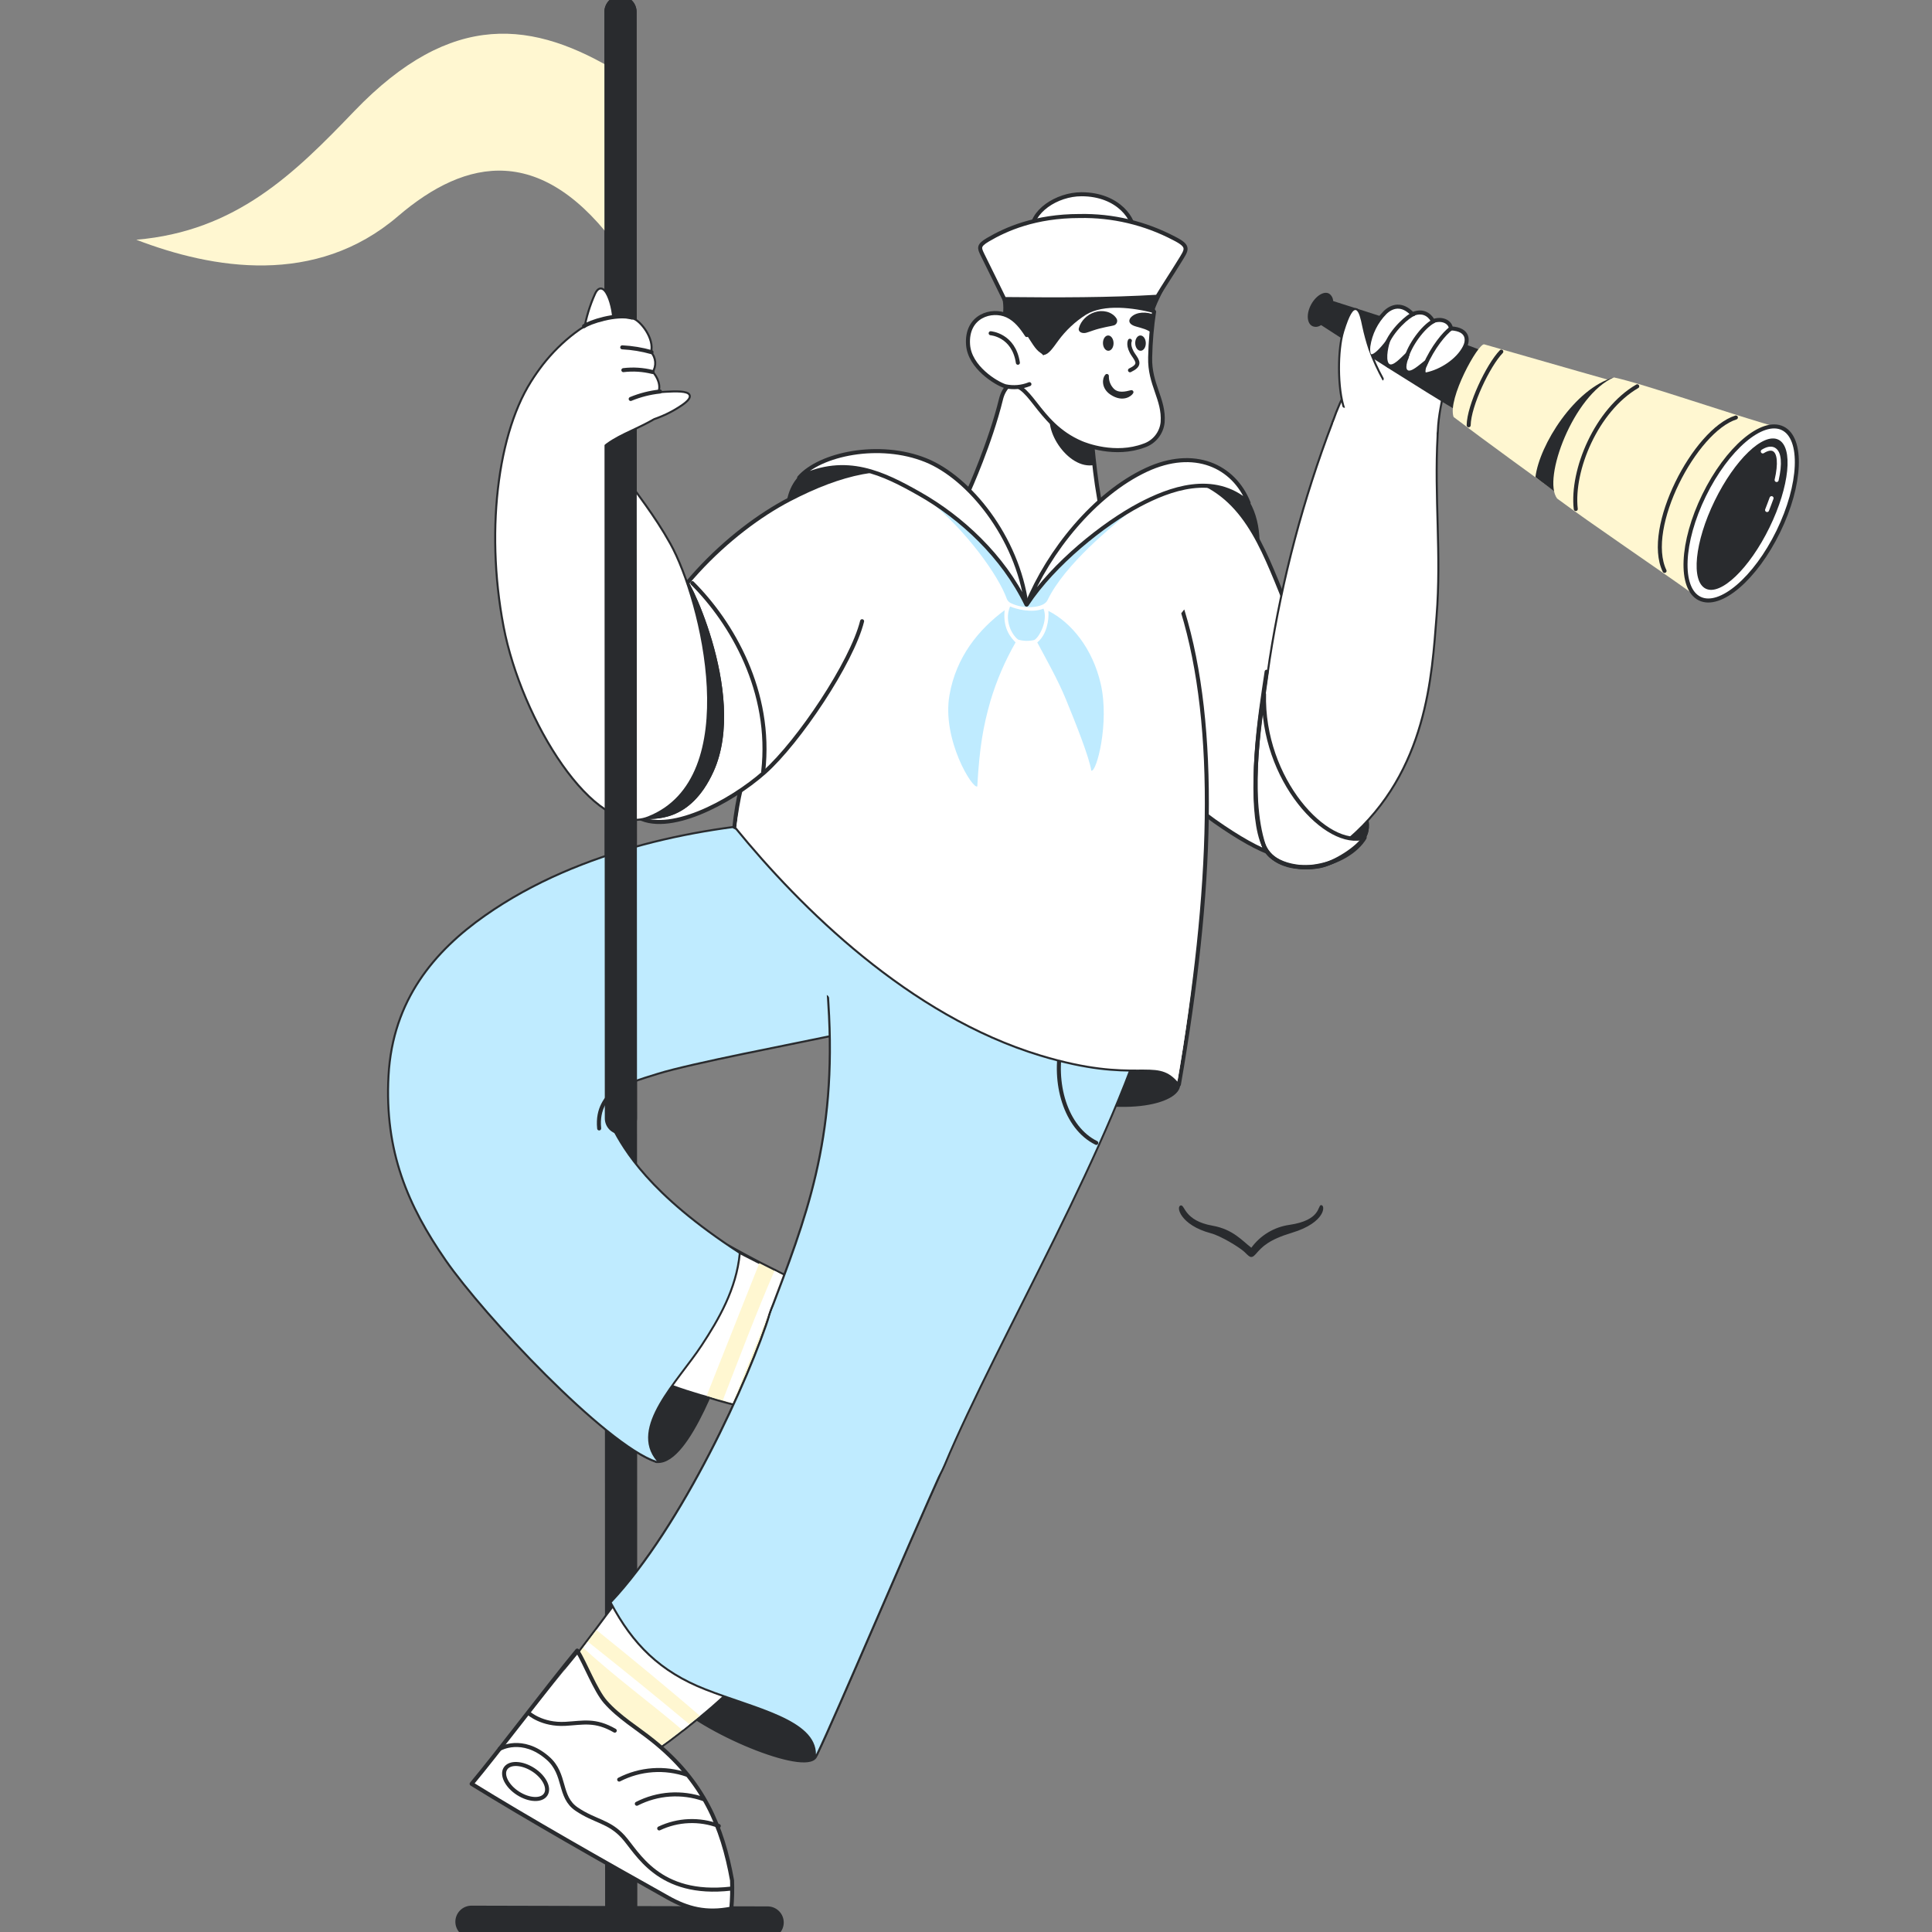 <svg width="240" height="240" viewBox="0 0 240 240" fill="none" xmlns="http://www.w3.org/2000/svg">
<rect x="0" y="0" width="240" height="240" fill="#808080" stroke="none"/>
<g clip-path="url(#clip0_8_1128)">
<path d="M164.09 149.705C163.67 149.761 164.09 151.584 160.185 152.155C159.245 152.288 158.342 152.607 157.528 153.095C156.714 153.583 156.006 154.229 155.447 154.996C154.312 154.134 153.17 152.708 150.617 152.258C147.117 151.64 147.209 149.68 146.694 149.742C146.019 149.82 146.601 152.185 150.411 153.198C151.619 153.518 153.833 154.856 154.53 155.467C155.141 156.005 155.362 156.517 156.003 155.777C156.799 154.852 157.621 154.001 160.505 153.132C164.709 151.864 164.69 149.632 164.09 149.705Z" fill="#292B2E"/>
<path d="M58.566 238.728L95.359 238.82" stroke="#292B2E" stroke-width="4" stroke-linecap="round" stroke-linejoin="round"/>
<path d="M77.079 1.472C77.101 60.691 77.149 179.222 77.171 238.451" stroke="#292B2E" stroke-width="4" stroke-linecap="round" stroke-linejoin="round"/>
<path d="M179.357 43.383C178.251 40.678 172.147 39.853 170.692 42.38C168.286 46.555 166.698 49.443 165.685 52.405C164.318 56.391 178.362 57.412 178.491 53.543C178.623 49.598 180.388 45.954 179.357 43.383Z" stroke="#292B2E" stroke-width="0.5" stroke-miterlimit="1"/>
<path d="M91.314 102.601C91.277 105.121 95.422 109.681 97.909 112.548C100.395 115.414 114.027 129.863 129.754 135.64C138.902 139.003 146.653 137.264 146.609 134.708C146.491 128.231 136.131 128.341 122.868 123.287C109.606 118.232 91.347 100.066 91.314 102.601Z" fill="#292B2E"/>
<path d="M91.771 155.744C88.315 158.3 83.813 163.58 83.15 166.354C82.487 169.128 77.293 178.6 81.658 181.488C85.541 181.691 89.69 169.43 90.979 165.831C92.268 162.231 92.092 158.367 91.771 155.744ZM81.868 149.02C76.541 144.551 66.793 159.472 70.356 163.712C76.158 170.616 86.798 173.475 95.639 175.269C100.429 176.238 107.193 163.871 102.96 161.454C96.833 157.954 88.455 154.546 81.868 149.02ZM87.394 153.095C86.451 159.133 79.135 164.107 79.713 170.491C80.082 170.915 85.714 173.07 86.193 172.919C89.457 167.993 91.561 161.432 91.955 155.652C91.056 155.239 88.706 153.88 87.394 153.095ZM94.324 156.919C92.828 160.695 89.236 169.743 87.785 173.379C91.031 174.533 95.407 175.269 97.802 175.546C101.515 175.973 106.091 163.709 103.144 161.568C101.545 160.408 97.386 158.507 94.324 156.919ZM96.214 157.851C94.004 162.906 91.745 168.903 89.8 173.91C90.199 174.063 90.606 174.194 91.019 174.3C92.99 169.283 95.072 164.147 97.411 158.485C97.113 158.323 96.49 158.024 96.214 157.862V157.851ZM99.091 102.14C87.719 102.693 72.245 105.456 60.316 113.837C54.09 118.21 48.896 124.259 48.387 133.639C47.879 143.019 50.789 149.724 55.461 156.481C60.132 163.237 75.189 179.322 81.588 181.496C78.04 177.296 84.13 171.526 87.063 167.054C89.181 163.827 91.355 160.087 91.771 155.711C80.487 148.39 77.425 142.838 76.003 140.182C73.55 135.592 77.322 134.63 81.691 133.267C85.851 131.97 99.007 129.465 102.322 128.75C111.411 126.805 129.216 127.693 128.181 118.457C126.976 107.412 110.173 101.602 99.091 102.14Z" stroke="#292B2E" stroke-width="0.5" stroke-linecap="round" stroke-linejoin="round"/>
<path d="M91.771 155.744C88.315 158.3 83.813 163.58 83.15 166.354C82.487 169.128 77.293 178.6 81.658 181.488C85.541 181.691 89.689 169.43 90.979 165.831C92.268 162.231 92.092 158.367 91.771 155.744Z" fill="#292B2E"/>
<path d="M81.868 149.02C76.541 144.551 66.793 159.472 70.356 163.712C76.158 170.616 86.798 173.475 95.639 175.269C100.429 176.238 107.193 163.871 102.96 161.454C96.833 157.954 88.456 154.546 81.868 149.02Z" fill="#292B2E"/>
<path d="M87.394 153.095C86.451 159.133 79.135 164.107 79.713 170.491C80.082 170.915 85.714 173.07 86.193 172.919C89.457 167.993 91.561 161.432 91.955 155.652C91.056 155.239 88.706 153.879 87.394 153.095Z" fill="#292B2E"/>
<path d="M94.324 156.919C92.828 160.695 89.236 169.743 87.785 173.379C91.031 174.533 95.407 175.269 97.802 175.546C101.516 175.973 106.091 163.709 103.144 161.568C101.545 160.408 97.386 158.507 94.324 156.919Z" fill="#292B2E"/>
<path d="M96.214 157.862C94.004 162.917 91.745 168.914 89.8 173.921C90.199 174.074 90.606 174.205 91.019 174.311C92.99 169.294 95.072 164.158 97.411 158.496C97.113 158.322 96.49 158.024 96.214 157.862Z" fill="#292B2E"/>
<path d="M99.091 102.14C87.719 102.693 72.245 105.456 60.316 113.837C54.09 118.21 48.896 124.259 48.387 133.639C47.879 143.019 50.789 149.724 55.461 156.481C60.132 163.237 75.189 179.322 81.588 181.496C78.04 177.296 84.13 171.526 87.063 167.054C89.181 163.827 91.355 160.087 91.771 155.711C80.487 148.39 77.425 142.838 76.003 140.182C73.55 135.592 77.322 134.63 81.691 133.267C85.851 131.97 99.007 129.465 102.322 128.75C111.411 126.805 129.216 127.693 128.181 118.457C126.976 107.412 110.173 101.602 99.091 102.14Z" fill="#292B2E"/>
<path d="M91.771 155.744C88.315 158.3 83.813 163.58 83.15 166.354C82.487 169.128 77.293 178.6 81.658 181.488C85.541 181.691 89.689 169.43 90.979 165.831C92.268 162.231 92.092 158.367 91.771 155.744Z" fill="#292B2E"/>
<path d="M81.618 149.201C76.294 144.732 66.793 159.472 70.356 163.712C76.158 170.616 86.798 173.475 95.639 175.269C100.429 176.238 107.193 163.871 102.96 161.454C96.833 157.954 88.205 154.727 81.618 149.201Z" fill="white"/>
<path d="M94.324 156.919C92.828 160.695 89.236 169.743 87.785 173.379C91.031 174.533 95.407 175.269 97.802 175.546C101.516 175.973 106.091 163.709 103.144 161.568C101.545 160.408 97.386 158.507 94.324 156.919Z" fill="#FFF7D1"/>
<path d="M96.214 157.862C94.004 162.917 91.745 168.914 89.8 173.921C90.199 174.074 90.606 174.205 91.019 174.311C92.99 169.294 95.072 164.158 97.411 158.496C97.113 158.322 96.49 158.024 96.214 157.862Z" fill="white"/>
<path d="M79.326 180.375C80.04 180.82 80.799 181.19 81.588 181.481C78.04 177.281 84.13 171.512 87.063 167.039C89.181 163.812 91.355 160.072 91.771 155.696L91.624 155.604" stroke="#292B2E" stroke-width="0.5" stroke-linecap="round" stroke-linejoin="round"/>
<path d="M99.091 102.14C87.719 102.693 72.245 105.456 60.316 113.837C54.09 118.21 48.896 124.259 48.387 133.639C47.879 143.019 50.789 149.724 55.461 156.481C60.132 163.237 75.189 179.322 81.588 181.496C78.04 177.296 84.13 171.526 87.063 167.054C89.181 163.827 91.355 160.087 91.771 155.711C80.487 148.39 77.425 142.838 76.003 140.182C73.55 135.592 77.322 134.63 81.691 133.267C85.851 131.97 99.007 129.465 102.322 128.75C111.411 126.805 129.216 127.693 128.181 118.457C126.976 107.412 110.173 101.602 99.091 102.14Z" fill="#BFEBFF"/>
<path d="M76.088 135.551C75.421 136.45 74.176 137.6 74.43 140.178" stroke="#292B2E" stroke-width="0.5" stroke-linecap="round" stroke-linejoin="round"/>
<path d="M131.865 129.59C130.76 134.472 132.326 140.09 136.172 141.98M76.073 199.172C76.917 202.572 78.671 206.632 83.478 211.145C88.286 215.658 100.886 220.576 101.331 217.95C102.753 209.528 94.483 211.558 89.439 206.009C86.739 203.036 80.513 197.879 76.073 199.172ZM80.579 194.058C77.285 198.019 72.864 204.212 71.483 205.939C66.38 212.32 76.206 221.276 82.329 216.737C89.351 211.536 91.171 209.347 93.842 206.584C96.513 203.821 85.107 188.613 80.579 194.058ZM74.088 202.484C72.957 203.983 71.84 205.457 70.805 206.816C66.727 212.162 78.335 219.291 82.259 216.763C83.294 216.093 84.793 214.873 86.934 213.145C83.666 210.29 77.86 205.501 74.088 202.484ZM73.026 203.935C72.912 204.064 72.625 204.466 72.463 204.694C76.243 208.209 81.305 211.926 84.757 214.906C85.061 214.685 85.353 214.447 85.633 214.195C81.706 210.891 76.917 207.034 73.026 203.935ZM95.82 163.02C93.241 171.276 84.816 189.7 75.996 199.072C78.693 204.16 82.049 207.546 87.697 209.756C93.702 212.121 101.398 213.599 101.361 217.946C104.021 212.372 112.262 192.846 117.166 181.989C124.235 166.369 98.716 153.74 95.82 163.02ZM100.241 96.585C102.654 105.235 102.451 115.742 103.019 124.62C104.124 141.682 100.16 151.514 95.794 163.034C92.659 171.361 111.33 195.944 117.225 181.949C123.963 165.897 138.397 141.943 143.175 124.075C144.829 117.904 143.507 110.098 141.503 106.13C138.99 101.127 97.92 88.203 100.256 96.581L100.241 96.585Z" stroke="#292B2E" stroke-width="0.5" stroke-linecap="round" stroke-linejoin="round"/>
<path d="M76.073 199.172C76.917 202.572 78.671 206.632 83.478 211.145C88.286 215.658 100.886 220.576 101.331 217.95C102.753 209.528 94.483 211.558 89.439 206.009C86.739 203.036 80.513 197.879 76.073 199.172Z" fill="#292B2E"/>
<path d="M80.579 194.058C77.285 198.019 72.864 204.212 71.483 205.939C66.38 212.32 76.206 221.276 82.329 216.737C89.351 211.535 91.171 209.347 93.841 206.584C96.513 203.821 85.107 188.613 80.579 194.058Z" fill="#292B2E"/>
<path d="M74.088 202.484C72.957 203.983 71.84 205.457 70.805 206.816C66.727 212.162 78.335 219.29 82.259 216.763C83.294 216.093 84.793 214.873 86.934 213.145C83.666 210.29 77.86 205.501 74.088 202.484Z" fill="#292B2E"/>
<path d="M73.026 203.935C72.912 204.064 72.625 204.466 72.463 204.694C76.243 208.209 81.305 211.926 84.757 214.906C85.061 214.685 85.353 214.447 85.633 214.195C81.706 210.891 76.917 207.033 73.026 203.935Z" fill="#292B2E"/>
<path d="M95.82 163.02C93.241 171.276 84.816 189.7 75.996 199.072C78.693 204.16 82.049 207.546 87.697 209.756C93.702 212.121 101.398 213.599 101.361 217.946C104.021 212.372 112.262 192.846 117.166 181.989C124.235 166.369 98.716 153.74 95.82 163.02Z" fill="#292B2E"/>
<path d="M100.256 96.581C102.669 105.231 102.466 115.738 103.033 124.617C104.139 141.678 100.174 151.511 95.809 163.031C92.674 171.357 111.345 195.941 117.239 181.945C123.977 165.893 138.412 141.939 143.19 124.072C144.844 117.901 143.521 110.094 141.517 106.126C138.99 101.127 97.92 88.203 100.256 96.581Z" fill="#292B2E"/>
<path d="M131.88 129.587C130.775 134.468 132.34 140.086 136.186 141.976L131.88 129.587Z" fill="#292B2E"/>
<path d="M131.88 129.587C130.775 134.468 132.34 140.086 136.186 141.976" stroke="white" stroke-width="0.5" stroke-linecap="round" stroke-linejoin="round"/>
<path d="M97.341 110.477L101.394 126.916C101.394 126.916 102.639 119.319 103.789 127.1C104.503 131.944 106.091 112.224 105.815 112.039C105.539 111.855 97.341 110.477 97.341 110.477Z" fill="#BFEBFF"/>
<path d="M76.073 199.172C76.917 202.572 78.671 206.632 83.478 211.145C88.286 215.658 100.886 220.576 101.331 217.95C102.753 209.528 94.483 211.558 89.439 206.009C86.739 203.036 80.513 197.879 76.073 199.172Z" fill="#292B2E"/>
<path d="M80.579 194.058C77.285 198.019 72.864 204.212 71.483 205.939C66.38 212.32 76.206 221.276 82.329 216.737C89.351 211.535 91.171 209.347 93.841 206.584C96.513 203.821 85.107 188.613 80.579 194.058Z" fill="white"/>
<path d="M74.088 202.484C72.957 203.983 71.84 205.457 70.805 206.816C66.727 212.162 78.335 219.29 82.259 216.763C83.294 216.093 84.793 214.873 86.934 213.145C83.666 210.29 77.86 205.501 74.088 202.484Z" fill="#FFF7D1"/>
<path d="M73.026 203.935C72.912 204.064 72.625 204.466 72.463 204.694C76.243 208.209 81.305 211.926 84.757 214.906C85.061 214.685 85.353 214.447 85.633 214.195C81.706 210.891 76.917 207.033 73.026 203.935Z" fill="white"/>
<path d="M95.82 163.02C93.241 171.276 84.816 189.7 75.996 199.072C78.693 204.16 82.049 207.546 87.697 209.756C93.702 212.121 101.398 213.599 101.361 217.946C104.021 212.372 112.262 192.846 117.166 181.989C124.235 166.369 98.716 153.74 95.82 163.02Z" fill="#BFEBFF"/>
<path d="M95.82 163.02C93.241 171.276 84.816 189.7 75.996 199.072C78.693 204.16 82.049 207.546 87.697 209.756C93.702 212.121 101.398 213.599 101.361 217.946C104.021 212.372 112.262 192.846 117.166 181.989C124.235 166.369 98.716 153.74 95.82 163.02Z" stroke="#292B2E" stroke-width="0.5" stroke-linecap="round" stroke-linejoin="round"/>
<path d="M95.82 163.02C93.241 171.276 84.816 189.7 75.996 199.072C78.693 204.16 82.049 207.546 87.697 209.756C93.702 212.121 101.398 213.599 101.361 217.946C104.021 212.372 112.262 192.846 117.166 181.989C124.235 166.369 98.716 153.74 95.82 163.02Z" fill="#BFEBFF"/>
<path d="M100.256 96.581C102.669 105.231 102.466 115.738 103.033 124.617C104.139 141.678 100.174 151.511 95.809 163.031C92.674 171.357 111.345 195.941 117.239 181.945C123.977 165.893 138.412 141.939 143.19 124.072C144.844 117.901 143.521 110.094 141.517 106.126C138.99 101.127 97.92 88.203 100.256 96.581Z" fill="#BFEBFF"/>
<path d="M131.88 129.587C130.775 134.468 132.34 140.086 136.186 141.976" stroke="#292B2E" stroke-width="0.5" stroke-linecap="round" stroke-linejoin="round"/>
<path d="M71.943 205.25C68.307 209.646 61.72 217.865 58.589 221.597C65.544 225.903 74.961 231.245 82.974 235.733C85.401 237.096 87.715 237.715 90.846 237.092C90.951 235.929 90.982 234.76 90.939 233.592C89.741 226.917 87.394 221.273 81.109 216.233C79.231 214.722 76.873 213.308 75.215 211.418C73.959 209.988 72.934 206.812 71.943 205.25Z" fill="white"/>
<path d="M71.7 205.04C68.06 209.439 61.72 217.865 58.589 221.597C65.544 225.903 74.961 231.245 82.974 235.733C85.401 237.096 87.715 237.715 90.846 237.092C90.951 235.928 90.982 234.759 90.939 233.592C89.741 226.917 87.394 221.273 81.109 216.233C79.231 214.722 76.873 213.308 75.215 211.418C73.959 209.988 72.688 206.606 71.7 205.04Z" stroke="#292B2E" stroke-width="0.5" stroke-linecap="round" stroke-linejoin="round"/>
<path d="M65.68 212.814C65.68 212.814 67.316 214.31 70.249 214.14C72.459 214.015 73.933 213.58 76.368 214.987" stroke="#292B2E" stroke-width="0.5" stroke-linecap="round" stroke-linejoin="round"/>
<path d="M62.792 219.692C63.315 218.885 64.855 218.955 66.233 219.839C67.611 220.724 68.311 222.109 67.788 222.916C67.265 223.722 65.725 223.652 64.347 222.768C62.969 221.884 62.273 220.491 62.792 219.692Z" stroke="#292B2E" stroke-width="0.5" stroke-linecap="round" stroke-linejoin="round"/>
<path d="M85.346 220.469C83.974 219.993 82.519 219.8 81.07 219.903C79.621 220.005 78.208 220.401 76.917 221.066" stroke="#292B2E" stroke-width="0.5" stroke-linecap="round" stroke-linejoin="round"/>
<path d="M87.413 223.498C86.062 223.025 84.63 222.832 83.202 222.93C81.775 223.028 80.382 223.416 79.109 224.069" stroke="#292B2E" stroke-width="0.5" stroke-linecap="round" stroke-linejoin="round"/>
<path d="M89.288 226.828C88.098 226.379 86.829 226.175 85.558 226.228C84.287 226.28 83.04 226.588 81.89 227.134" stroke="#292B2E" stroke-width="0.5" stroke-linecap="round" stroke-linejoin="round"/>
<path d="M62.081 217.249C62.081 217.249 64.859 215.606 68.057 218.406C70.359 220.421 69.357 223.196 71.638 224.739C73.918 226.283 75.616 226.213 77.4 228.158C79.183 230.103 81.747 235.652 90.813 234.609" stroke="#292B2E" stroke-width="0.5" stroke-linecap="round" stroke-linejoin="round"/>
<path d="M151.988 59.301C146.148 56.354 142.409 59.423 144.314 59.917C150.783 61.582 153.524 62.702 156.471 67.878C156.541 64.286 155.351 61.004 151.988 59.301Z" fill="#292B2E"/>
<path d="M135.236 50.452C135.509 52.589 135.763 57.585 136.529 61.873C137.929 70.494 132.034 78.599 127.577 78.186C123.119 77.774 116.561 71.186 120.341 60.952C120.341 60.952 123.008 55.057 124.346 49.594C125.683 44.13 134.96 48.319 135.236 50.452Z" fill="white"/>
<path d="M135.236 50.452C135.509 52.589 135.763 57.585 136.529 61.873C137.929 70.494 132.034 78.599 127.577 78.186C123.119 77.774 116.561 71.186 120.341 60.952C120.341 60.952 123.008 55.057 124.346 49.594C125.683 44.13 134.96 48.319 135.236 50.452Z" stroke="#292B2E" stroke-width="0.5" stroke-miterlimit="1.14"/>
<path d="M130.837 50.655C129.131 52.888 132.609 58.462 135.958 57.758C135.855 56.653 135.59 54.074 135.402 52.177C135.328 51.436 131.603 49.657 130.837 50.655Z" fill="#292B2E"/>
<path d="M144.988 31.325C144.251 30.219 122.725 30.157 123.719 34.102C124.088 35.55 124.902 37.238 124.552 39.327C126.354 40.561 129.835 45.98 129.835 45.98C129.835 45.98 139.859 39.054 143.37 38.638C144.262 35.919 146.461 33.565 144.988 31.325Z" fill="#292B2E"/>
<path d="M144.428 52.442C144.365 53.097 144.113 53.721 143.704 54.237C143.295 54.754 142.746 55.141 142.122 55.352C138.522 56.704 134.834 55.245 134.326 55.028C128.579 52.596 128.037 46.879 124.858 47.958C129.117 44.83 129.279 43.906 129.625 43.85C130.111 43.788 130.576 43.114 131.257 42.174C132.215 40.865 133.41 39.747 134.779 38.877C137.111 37.455 140.906 37.993 143.374 38.638C143.084 40.543 142.917 42.465 142.877 44.392C142.788 47.774 144.634 49.583 144.428 52.442Z" fill="white"/>
<path d="M144.428 52.442C144.365 53.097 144.113 53.721 143.704 54.237C143.295 54.754 142.746 55.141 142.122 55.352C138.522 56.704 134.834 55.245 134.326 55.028C128.579 52.596 128.037 46.879 124.858 47.958C129.117 44.83 129.279 43.906 129.625 43.85C130.111 43.788 130.576 43.114 131.257 42.174C132.215 40.865 133.41 39.747 134.779 38.877C137.111 37.455 140.906 37.993 143.374 38.638C143.084 40.543 142.917 42.465 142.877 44.392C142.788 47.774 144.634 49.583 144.428 52.442Z" stroke="#292B2E" stroke-width="0.5" stroke-miterlimit="1.14"/>
<path d="M134.031 40.74L134.089 40.555L134.154 40.389C134.202 40.284 134.255 40.183 134.314 40.084C134.434 39.888 134.577 39.706 134.741 39.544C135.083 39.198 135.503 38.94 135.966 38.79C136.208 38.708 136.461 38.659 136.716 38.645C136.975 38.634 137.234 38.661 137.485 38.725C137.731 38.787 137.964 38.891 138.173 39.033C138.381 39.17 138.557 39.349 138.692 39.559C138.773 39.688 138.8 39.843 138.767 39.992C138.733 40.141 138.643 40.27 138.514 40.352C138.463 40.386 138.407 40.411 138.347 40.425L138.246 40.45C138.039 40.505 137.883 40.526 137.713 40.559L137.296 40.646C137.043 40.704 136.825 40.755 136.571 40.816C136.318 40.878 136.068 40.958 135.774 41.056L135.314 41.215L135.064 41.295C134.87 41.37 134.659 41.39 134.455 41.353C134.348 41.333 134.248 41.288 134.161 41.222C134.105 41.176 134.061 41.117 134.034 41.05C134.006 40.983 133.995 40.91 134.002 40.838C134.01 40.805 134.019 40.772 134.031 40.74Z" fill="#292B2E"/>
<path d="M143.367 39.109C142.497 38.7 141.192 38.711 140.522 39.381C140.206 39.693 140.058 40.262 141.131 40.563C141.881 40.776 142.551 40.925 143.109 41.389C143.2 40.903 143.222 40.407 143.24 40.233C143.258 40.059 143.305 39.812 143.32 39.609C143.352 39.445 143.368 39.277 143.367 39.109Z" fill="#292B2E"/>
<path d="M140.357 42.329C140.357 42.329 140.025 42.97 140.814 44.108C141.385 44.93 141.665 45.376 140.372 45.998" stroke="#292B2E" stroke-width="0.5" stroke-linecap="round" stroke-linejoin="round"/>
<path d="M137.498 46.706C137.2 46.997 137.015 48.102 138.091 48.817C139.517 49.76 140.434 48.953 140.552 48.714C139.867 48.894 138.861 49.133 138.194 48.474C137.963 48.243 137.782 47.967 137.662 47.662C137.543 47.358 137.487 47.032 137.498 46.706Z" fill="#292B2E"/>
<path d="M137.498 46.706C137.2 46.997 137.015 48.102 138.091 48.817C139.517 49.76 140.434 48.953 140.552 48.714C139.867 48.894 138.861 49.133 138.194 48.474C137.963 48.243 137.782 47.967 137.662 47.662C137.543 47.358 137.487 47.032 137.498 46.706Z" stroke="#292B2E" stroke-width="0.5" stroke-linecap="round" stroke-linejoin="round"/>
<path d="M125.123 39.201C123.207 38.313 119.999 39.242 120.253 42.823C120.452 45.611 123.705 47.612 124.876 47.98C126.048 48.349 128.011 47.921 128.929 47.107C129.666 46.455 130.627 44.72 129.205 43.792C128.034 43.022 127.238 40.185 125.123 39.201Z" fill="white"/>
<path d="M127.551 41.622C126.936 40.678 126.203 39.699 125.127 39.201C123.211 38.313 120.002 39.242 120.256 42.823C120.455 45.611 123.708 47.612 124.88 47.98C125.883 48.198 126.928 48.108 127.879 47.722" stroke="#292B2E" stroke-width="0.5" stroke-linecap="round" stroke-linejoin="round"/>
<path d="M123.064 41.397C123.064 41.397 125.926 41.603 126.446 45.062" stroke="#292B2E" stroke-width="0.5" stroke-miterlimit="2.84" stroke-linecap="round"/>
<path d="M134.348 24.13C131.265 24.13 128 26.307 128.188 28.812C128.505 32.975 140.268 33.17 140.839 29.037C141.072 27.338 138.972 24.13 134.348 24.13Z" fill="white"/>
<path d="M134.348 24.13C131.265 24.13 128 26.307 128.188 28.812C128.505 32.975 140.268 33.17 140.839 29.037C141.072 27.338 138.972 24.13 134.348 24.13Z" stroke="#292B2E" stroke-width="0.5" stroke-miterlimit="10"/>
<path d="M134.116 26.834C128.59 26.834 124.95 28.469 122.721 29.781C121.52 30.492 121.638 30.794 122.04 31.623C122.898 33.377 123.977 35.532 124.758 37.149C131.39 37.219 137.892 37.219 143.761 36.862C144.575 35.502 145.474 34.169 146.52 32.467C147.419 30.993 147.854 30.625 145.85 29.611C142.235 27.711 138.199 26.755 134.116 26.834Z" fill="white"/>
<path d="M134.116 26.834C128.59 26.834 124.95 28.469 122.721 29.781C121.52 30.492 121.638 30.794 122.04 31.623C122.898 33.377 123.977 35.532 124.758 37.149C131.39 37.219 137.892 37.219 143.761 36.862C144.575 35.502 145.474 34.169 146.52 32.467C147.419 30.993 147.854 30.625 145.85 29.611C142.235 27.711 138.199 26.755 134.116 26.834Z" stroke="#292B2E" stroke-width="0.5" stroke-miterlimit="10"/>
<path d="M134.028 75.921C135.346 82.758 142.346 96.006 150.853 101.993C163.202 110.68 164.256 105.625 164.163 97.38C164.038 86.328 160.999 77.855 157.989 70.778C155.318 64.515 151.903 58.41 142.147 58.697" fill="white"/>
<path d="M134.028 75.921C135.346 82.758 142.346 96.006 150.853 101.993C163.202 110.68 164.256 105.625 164.163 97.38C164.038 86.328 160.999 77.855 157.989 70.778C155.318 64.515 151.903 58.41 142.147 58.697" stroke="#292B2E" stroke-width="0.5" stroke-miterlimit="1"/>
<path d="M145.802 75.788C150.223 90.237 150.455 110.223 146.262 134.365C143.499 131.233 141.226 134.626 129.271 131.001C113.013 126.076 99.519 112.658 91.462 102.778C93.304 89.666 101.235 80.529 104.356 72.966" fill="#292B2E"/>
<path d="M145.802 75.788C150.223 90.237 150.455 110.223 146.262 134.365C143.499 131.233 141.226 134.626 129.271 131.001C113.013 126.076 99.519 112.658 91.462 102.778C93.304 89.666 101.235 80.529 104.356 72.966" stroke="#292B2E" stroke-width="0.5" stroke-linecap="round" stroke-linejoin="round"/>
<path d="M105.553 56.62C102.16 56.988 97.931 58.16 97.632 63.203C102.93 60.716 105.347 59.261 110.25 60.764C112.509 61.453 111.496 55.975 105.553 56.62Z" fill="#292B2E"/>
<path d="M146.907 75.88C151.328 90.329 150.639 110.591 146.447 134.722C143.684 131.591 140.184 126.311 129.271 120.214C116.867 113.285 102.96 107.851 91.233 102.715C92.615 89.176 101.062 80.102 104.168 72.535" fill="white"/>
<path d="M146.907 75.88C151.328 90.329 150.639 110.591 146.447 134.722C143.684 131.591 140.184 126.311 129.271 120.214C116.867 113.285 102.96 107.851 91.233 102.715C92.615 89.176 101.062 80.102 104.168 72.535" stroke="#292B2E" stroke-width="0.5" stroke-linecap="round" stroke-linejoin="round"/>
<path d="M145.802 75.788C150.223 90.237 150.455 110.223 146.262 134.365C143.499 131.233 141.226 134.626 129.271 131.001C113.013 126.076 99.519 112.658 91.462 102.778C93.304 89.666 101.235 80.529 104.356 72.966" fill="white"/>
<path d="M112.815 58.782C108.895 62.938 104.813 71.076 107.657 76.027C110.973 81.778 120.901 80.743 127.529 80.979C133.53 81.192 143.79 80.504 147.213 75.567C149.357 72.483 145.643 62.521 140.928 62.33C134.628 62.072 129.437 72.922 127.503 75.224C126.261 71.724 122.913 65.937 119.468 61.914C117.972 60.164 114.391 57.106 112.815 58.782Z" fill="white"/>
<path d="M115.268 58.933C109.993 57.459 104.533 58.672 98.06 62.039C90.633 65.907 81.522 74.506 78.567 84.6C75.613 94.695 77.256 100.224 79.002 101.355C82.863 103.85 90.743 99.683 94.973 95.925C99.202 92.167 105.819 82.294 107.093 77.169" fill="white"/>
<path d="M115.268 58.933C109.993 57.459 104.533 58.672 98.06 62.039C90.633 65.907 81.522 74.506 78.567 84.6C75.613 94.695 77.256 100.224 79.002 101.355C82.863 103.85 90.743 99.683 94.973 95.925C99.202 92.167 105.819 82.294 107.093 77.169" stroke="#292B2E" stroke-width="0.5" stroke-linecap="round" stroke-linejoin="round"/>
<path d="M85.998 72.435C90.891 77.309 95.945 85.901 94.807 95.855" stroke="#292B2E" stroke-width="0.5" stroke-linecap="round" stroke-linejoin="round"/>
<path d="M81.544 48.883C80.774 48.883 78.91 49.251 78.346 49.561M80.925 46.201C79.783 45.905 78.595 45.83 77.425 45.98M80.708 43.769C79.596 43.429 78.447 43.224 77.285 43.158M72.728 40.638C73.406 40.236 75.012 39.584 75.9 39.606M78.623 39.695C76.099 39.017 73.155 40.277 72.013 41.076C69.096 43.121 66.351 46.374 65.334 49.137C63.971 52.862 71.015 58.981 74.718 55.584C76.335 54.111 78.645 53.396 80.947 52.106C82.347 51.322 81.754 49.668 81.57 48.857C82.075 48.032 81.57 46.868 80.936 46.223C81.184 45.852 81.3 45.407 81.265 44.962C81.229 44.517 81.045 44.097 80.741 43.769C81.224 42.09 79.426 39.912 78.623 39.695ZM74.017 36.586C73.391 37.983 72.942 39.453 72.68 40.962C72.459 42.108 75.657 41.739 75.974 40.616C76.412 39.072 75.053 34.261 74.017 36.586ZM80.992 48.905C79.93 48.949 79.566 52.468 80.579 52.151C82.023 51.735 83.391 51.09 84.631 50.242C87.623 48.168 82.649 48.835 80.992 48.905Z" stroke="#292B2E" stroke-width="0.5" stroke-linecap="round" stroke-linejoin="round"/>
<path d="M78.623 39.695C76.099 39.017 73.155 40.277 72.013 41.076C69.096 43.121 66.351 46.374 65.334 49.137C63.971 52.862 71.015 58.981 74.718 55.584C76.335 54.111 78.645 53.396 80.947 52.106C82.347 51.322 81.754 49.668 81.57 48.857C82.075 48.032 81.57 46.868 80.936 46.223C81.184 45.852 81.3 45.407 81.265 44.962C81.229 44.517 81.045 44.097 80.741 43.769C81.224 42.09 79.426 39.912 78.623 39.695Z" fill="#292B2E"/>
<path d="M74.018 36.586C73.391 37.983 72.942 39.453 72.68 40.962C72.459 42.108 75.657 41.739 75.974 40.616C76.412 39.072 75.053 34.261 74.018 36.586Z" fill="#292B2E"/>
<path d="M80.992 48.905C79.93 48.949 79.566 52.468 80.579 52.151C82.023 51.734 83.391 51.09 84.631 50.242C87.623 48.168 82.649 48.835 80.992 48.905Z" fill="#292B2E"/>
<path d="M81.544 48.883C80.774 48.883 78.91 49.251 78.346 49.561L81.544 48.883Z" fill="#292B2E"/>
<path d="M80.936 46.201C79.794 45.905 78.606 45.83 77.436 45.98L80.936 46.201Z" fill="#292B2E"/>
<path d="M80.719 43.758C79.607 43.418 78.458 43.213 77.296 43.147L80.719 43.758Z" fill="#292B2E"/>
<path d="M72.739 40.627C73.417 40.225 75.023 39.573 75.911 39.595L72.739 40.627Z" fill="#292B2E"/>
<path d="M85.217 72.074C89.498 91.773 78.28 101.812 79.824 101.742C81.132 101.68 85.692 102.328 88.636 95.848C93.083 86.041 84.79 70.118 85.217 72.074Z" fill="#292B2E"/>
<path d="M66.937 46.234C62.111 52.423 60.305 65.421 62.678 77.81C64.888 89.43 73.94 103.99 80.472 101.425C92.519 96.695 87.067 74.613 83.161 67.594C79.109 60.318 74.404 57.183 76.313 53.009C77.96 49.373 69.342 43.143 66.937 46.234Z" stroke="#292B2E" stroke-width="0.5"/>
<path d="M85.217 72.074C89.498 91.773 78.28 101.812 79.823 101.742C81.131 101.68 85.692 102.328 88.636 95.848C93.083 86.041 84.79 70.118 85.217 72.074Z" fill="#292B2E"/>
<path d="M66.937 46.234C62.111 52.423 60.305 65.421 62.678 77.81C64.888 89.43 73.94 103.99 80.472 101.425C92.519 96.695 87.067 74.613 83.161 67.594C79.109 60.318 74.404 57.183 76.313 53.009C77.96 49.373 69.342 43.143 66.937 46.234Z" fill="white"/>
<path d="M115.5 62.238C120.061 65.992 124.022 71.448 125.079 74.417C125.173 74.631 125.338 74.806 125.547 74.911C126.461 75.355 127.486 75.52 128.494 75.386C129.249 75.298 129.898 75.036 130.126 74.554C132.267 70.089 138.231 65.299 140.604 63.365C131.272 67.44 128.498 73.496 127.551 75.051C126.774 73.069 124.088 66.887 115.5 62.238Z" fill="#BFEBFF"/>
<path d="M115.025 57.172C109.245 54.829 101.854 56.387 99.275 59.335C105.126 56.48 109.775 58.83 114.244 61.361C119.402 64.286 124.604 69.075 127.507 75.095C126.368 66.714 120.382 59.335 115.025 57.172Z" fill="white"/>
<path d="M115.025 57.172C109.245 54.829 101.854 56.387 99.275 59.335C105.126 56.48 109.775 58.83 114.244 61.361C119.402 64.286 124.604 69.075 127.507 75.095C126.368 66.714 120.382 59.335 115.025 57.172Z" stroke="#292B2E" stroke-width="0.5" stroke-linecap="round" stroke-linejoin="round"/>
<path d="M142.394 58.37C135.932 61.387 130.27 68.479 127.566 75.073C130.859 70.067 137.096 65.056 141.565 62.698C145.19 60.786 150.775 58.624 155.104 62.466C153.27 57.861 148.344 55.592 142.394 58.37Z" fill="white"/>
<path d="M142.394 58.37C135.932 61.387 130.27 68.479 127.566 75.073C130.859 70.067 137.096 65.056 141.565 62.698C145.19 60.786 150.775 58.624 155.104 62.466C153.27 57.861 148.344 55.592 142.394 58.37Z" stroke="#292B2E" stroke-width="0.5" stroke-linecap="round" stroke-linejoin="round"/>
<path d="M125.473 75.338C124.633 77.354 126 79.192 126.512 79.468C127.147 79.64 127.815 79.655 128.457 79.512C129.036 79.269 130.237 77.136 129.629 75.607C128.122 76.201 126.206 75.648 125.473 75.338Z" fill="#BFEBFF"/>
<path d="M124.799 75.799C121.579 78.194 118.772 81.579 117.943 86.369C116.992 91.854 120.831 98.091 121.402 97.686C121.678 92.786 122.139 90.215 123.042 87.054C123.799 84.526 124.845 82.093 126.158 79.804C125.742 79.336 124.548 78.286 124.799 75.799Z" fill="#BFEBFF"/>
<path d="M130.233 75.887C130.329 77.04 130.023 78.857 128.855 79.804C129.923 81.826 131.401 84.405 132.418 86.888C133.637 89.858 135.313 94.076 135.564 95.73C136.201 96.017 137.852 89.806 136.735 84.95C135.73 80.581 133.11 77.343 130.233 75.887Z" fill="#BFEBFF"/>
<path d="M166.838 98.099C163.721 97.023 161.12 97.587 160.549 98.766C158.814 102.343 167.133 107.261 169.601 104.148C170.611 102.877 170.047 99.208 166.838 98.099Z" fill="#292B2E"/>
<path d="M178.458 54.173C178.69 50.025 167.118 48.71 165.615 52.582C162.005 62.062 159.401 71.894 157.845 81.918C156.987 87.894 155.863 95.011 156.699 99.51C157.311 102.789 160.689 109.969 167.49 104.096C177.198 95.712 177.75 83.834 178.329 76.565C178.948 68.855 178.041 61.726 178.458 54.173Z" fill="#292B2E"/>
<path d="M178.458 54.173C178.69 50.025 167.118 48.71 165.615 52.582C162.005 62.062 159.401 71.894 157.845 81.918C156.987 87.894 155.863 95.011 156.699 99.51C157.311 102.789 160.689 109.969 167.49 104.096C177.198 95.712 177.75 83.834 178.329 76.565C178.948 68.855 178.041 61.726 178.458 54.173Z" stroke="#292B2E" stroke-width="0.5" stroke-linecap="round" stroke-linejoin="round"/>
<path d="M157.41 86.041C156.051 94.105 155.41 102.859 157.359 105.699C159.875 109.361 167.472 107.611 169.538 104.019C164.871 105.548 157.119 96.787 157.41 86.041Z" fill="#292B2E"/>
<path d="M157.65 83.385C156.85 88.737 154.913 98.684 156.987 105.003C157.775 107.405 161.511 108.09 163.987 107.582C165.788 107.213 168.654 105.423 169.513 104.019" fill="#292B2E"/>
<path d="M157.65 83.385C156.85 88.737 154.913 98.684 156.987 105.003C157.775 107.405 161.511 108.09 163.987 107.582C165.788 107.213 168.654 105.423 169.513 104.019" stroke="#292B2E" stroke-width="0.5" stroke-linecap="round" stroke-linejoin="round"/>
<path d="M166.838 98.099C163.721 97.023 161.12 97.587 160.549 98.766C158.814 102.343 167.133 107.261 169.601 104.148C170.611 102.877 170.047 99.208 166.838 98.099Z" fill="#292B2E"/>
<path d="M178.458 54.173C178.69 50.025 167.118 48.71 165.615 52.582C162.005 62.062 159.401 71.894 157.845 81.918C156.987 87.894 155.863 95.011 156.699 99.51C157.311 102.789 160.689 109.969 167.49 104.096C177.198 95.712 177.75 83.834 178.329 76.565C178.948 68.855 178.041 61.726 178.458 54.173Z" fill="white"/>
<path d="M157.024 86.151C155.664 94.212 155.414 102.859 157.363 105.699C159.879 109.361 167.475 107.611 169.542 104.019C164.871 105.548 156.729 96.894 157.024 86.151Z" fill="white"/>
<path d="M157.024 86.151C155.664 94.212 155.414 102.859 157.363 105.699C159.879 109.361 167.475 107.611 169.542 104.019C164.871 105.548 156.729 96.894 157.024 86.151Z" stroke="#292B2E" stroke-width="0.5" stroke-miterlimit="1"/>
<path d="M157.344 83.444C156.545 88.796 154.913 98.674 156.976 104.992C157.764 107.394 161.5 108.079 163.976 107.571C165.777 107.202 168.643 105.412 169.502 104.008" stroke="#292B2E" stroke-width="0.5" stroke-linecap="round" stroke-linejoin="round"/>
<path d="M179.357 43.383C178.251 40.678 172.147 39.853 170.692 42.38C168.286 46.555 166.698 49.443 165.685 52.405C164.318 56.391 178.362 57.412 178.491 53.543C178.623 49.598 180.388 45.954 179.357 43.383Z" fill="white"/>
<path d="M165.247 36.586C164.628 35.985 163.386 36.711 162.767 38.037C162.233 39.187 162.399 40.358 163.183 40.568C164.189 40.833 164.867 39.559 165.166 38.991C165.464 38.424 165.969 37.289 165.247 36.586Z" fill="#292B2E"/>
<path d="M184.054 43.552C180.79 42.185 170.393 38.936 165.184 37.26C164.447 37.028 163.202 39.794 163.677 40.104C168.872 43.482 176.87 48.577 180.959 50.994C182.606 49.266 183.77 45.383 184.054 43.552Z" fill="#292B2E"/>
<path d="M167 50.404C166.263 47.826 166.311 43.375 166.974 41.213C168.33 36.792 168.861 38.73 169.222 40.546C169.428 41.511 169.686 42.464 169.995 43.401C170.447 44.662 170.998 45.885 171.642 47.059" stroke="#292B2E" stroke-width="0.5" stroke-linecap="round" stroke-linejoin="round"/>
<path d="M199.848 47.196C196.326 46.212 184.743 42.867 184.374 42.775C183.638 42.605 179.773 49.553 180.572 51.801C184.135 54.516 191.404 59.791 193.633 61.379C197.007 59.423 202.121 48.076 199.848 47.196Z" fill="#FFF7D1"/>
<path d="M186.496 43.681C184.853 45.383 182.477 50.39 182.444 52.829" stroke="#292B2E" stroke-width="0.5" stroke-linecap="round" stroke-linejoin="round"/>
<path d="M200.47 46.886C195.648 48.238 191.23 55.249 190.74 59.261C191.242 59.703 193.216 61.051 193.459 61.394C193.629 56.159 199.092 48.297 200.47 46.886Z" fill="#292B2E"/>
<path d="M220.758 53.057C215.564 51.65 204.062 47.627 200.474 46.882C195.452 49.067 191.577 59.493 193.43 61.928C197.873 65.218 205.587 70.402 210.432 73.876C217.631 70.917 222.729 55.743 220.758 53.057Z" fill="#FFF7D1"/>
<path d="M215.638 51.863C210.553 53.473 204.217 65.576 206.777 70.918" stroke="#292B2E" stroke-width="0.5" stroke-linecap="round" stroke-linejoin="round"/>
<path d="M203.384 47.988C198.319 50.935 195.198 58.403 195.747 63.233" stroke="#292B2E" stroke-width="0.5" stroke-linecap="round" stroke-linejoin="round"/>
<path d="M221.455 53.208C223.997 54.446 223.75 60.208 220.906 66.029C218.062 71.85 213.681 75.607 211.139 74.358C208.597 73.109 208.84 67.359 211.688 61.534C214.536 55.71 218.916 51.967 221.455 53.208Z" fill="white"/>
<path d="M221.455 53.208C223.997 54.446 223.75 60.208 220.906 66.029C218.062 71.85 213.681 75.607 211.139 74.358C208.597 73.109 208.84 67.359 211.688 61.534C214.536 55.71 218.916 51.967 221.455 53.208Z" stroke="#292B2E" stroke-width="0.5" stroke-miterlimit="1"/>
<path d="M220.917 54.615C222.799 55.533 222.306 60.422 219.812 65.528C217.317 70.634 213.759 74.034 211.895 73.128C210.03 72.222 210.509 67.322 213 62.216C215.49 57.109 219.038 53.698 220.917 54.615Z" fill="#292B2E"/>
<path d="M218.979 56.078C219.513 55.746 219.977 55.643 220.331 55.816C221.068 56.185 221.16 57.629 220.699 59.629" stroke="white" stroke-width="0.5" stroke-linecap="round" stroke-linejoin="round"/>
<path d="M220.069 61.884C219.904 62.359 219.701 62.849 219.513 63.358" stroke="white" stroke-width="0.5" stroke-linecap="round" stroke-linejoin="round"/>
<path d="M180.233 40.793C180.193 40.111 179.294 39.444 178.001 39.89C177.872 39.577 177.095 38.328 175.466 39.024C174.133 37.602 172.869 38.037 172.058 38.822C170.935 39.96 170.206 41.428 169.977 43.011C169.822 44.672 170.555 44.853 172.401 42.44C172.176 43.154 171.753 45.081 172.523 45.464C173.197 45.799 174.214 44.587 174.858 43.99C174.623 44.683 174.121 45.903 174.807 46.234C175.422 46.532 176.45 45.519 177.135 45.004C176.715 45.936 176.715 46.599 177.216 46.503C179.007 46.135 181.092 44.808 181.943 43.151C182.359 42.384 182.532 40.914 180.233 40.793Z" fill="white"/>
<path d="M180.233 40.793C180.193 40.111 179.294 39.444 178.001 39.89C177.872 39.577 177.095 38.328 175.466 39.024C174.133 37.602 172.869 38.037 172.058 38.822C170.935 39.96 170.206 41.428 169.977 43.011C169.822 44.672 170.555 44.853 172.401 42.44C172.176 43.154 171.753 45.081 172.523 45.464C173.197 45.799 174.214 44.587 174.858 43.99C174.623 44.683 174.121 45.903 174.807 46.234C175.422 46.532 176.45 45.519 177.135 45.004C176.715 45.936 176.715 46.599 177.216 46.503C179.007 46.135 181.092 44.808 181.943 43.151C182.359 42.384 182.532 40.914 180.233 40.793Z" stroke="#292B2E" stroke-width="0.5" stroke-linecap="round" stroke-linejoin="round"/>
<path d="M175.595 39.021C175.039 39.153 172.851 40.988 172.158 42.985" stroke="#292B2E" stroke-width="0.5" stroke-linecap="round" stroke-linejoin="round"/>
<path d="M178.071 39.905C176.781 40.568 175.076 42.929 174.7 44.495" stroke="#292B2E" stroke-width="0.5" stroke-linecap="round" stroke-linejoin="round"/>
<path d="M180.263 40.782C179.416 41.412 178.001 43.106 176.984 45.427" stroke="#292B2E" stroke-width="0.5" stroke-linecap="round" stroke-linejoin="round"/>
<path d="M171.797 47.339C172.924 49.288 167.995 53.311 167.122 50.788C166.249 48.264 166.278 43.486 166.974 41.209C168.33 36.788 168.861 38.726 169.222 40.542C169.428 41.507 169.686 42.46 169.995 43.397C170.482 44.761 171.085 46.079 171.797 47.339Z" fill="white"/>
<path d="M76.909 9.025C66.292 2.541 56.161 1.163 44.003 13.814C36.583 21.551 29.333 28.727 16.933 29.781C26.415 33.428 39.221 35.617 49.434 26.863C57.94 19.572 67.427 17.705 76.99 31.078C77.079 26.451 76.828 16.887 76.909 9.025Z" fill="#FFF7D1"/>
<path d="M77.079 1.472C77.079 35.303 77.112 88.491 77.131 138.918" stroke="#292B2E" stroke-width="4" stroke-linecap="round" stroke-linejoin="round"/>
<path d="M78.623 39.695C76.099 39.017 73.155 40.277 72.013 41.076C69.096 43.121 66.351 46.374 65.334 49.137C63.971 52.862 71.015 58.981 74.718 55.584C76.335 54.111 78.645 53.396 80.947 52.106C82.347 51.322 81.754 49.668 81.57 48.857C82.075 48.032 81.57 46.868 80.936 46.223C81.184 45.852 81.3 45.407 81.265 44.962C81.229 44.517 81.045 44.097 80.741 43.769C81.224 42.09 79.426 39.912 78.623 39.695Z" fill="white"/>
<path d="M74.017 36.586C73.391 37.983 72.942 39.453 72.68 40.962C72.459 42.108 75.657 41.739 75.974 40.616C76.412 39.072 75.053 34.261 74.017 36.586Z" fill="white"/>
<path d="M80.992 48.905C79.93 48.949 79.566 52.468 80.579 52.151C82.023 51.735 83.391 51.09 84.631 50.242C87.623 48.168 82.649 48.835 80.992 48.905Z" fill="white"/>
<path d="M81.99 48.636C80.737 48.767 79.51 49.079 78.346 49.561" stroke="#292B2E" stroke-width="0.5" stroke-linecap="round" stroke-linejoin="round"/>
<path d="M81.065 46.212C79.88 45.912 78.65 45.834 77.436 45.98" stroke="#292B2E" stroke-width="0.5" stroke-linecap="round" stroke-linejoin="round"/>
<path d="M80.936 43.747C79.749 43.41 78.528 43.209 77.296 43.147" stroke="#292B2E" stroke-width="0.5" stroke-linecap="round" stroke-linejoin="round"/>
<path d="M72.551 40.52C73.152 40.045 76.57 38.899 78.494 39.444" stroke="#292B2E" stroke-width="0.5" stroke-linecap="round" stroke-linejoin="round"/>
<ellipse cx="137.672" cy="42.624" rx="0.658" ry="0.951" transform="rotate(-1.269 137.672 42.624)" fill="#292B2E"/>
<ellipse cx="141.678" cy="42.624" rx="0.658" ry="0.951" transform="rotate(-1.269 141.678 42.624)" fill="#292B2E"/>
</g>
<defs>
<clipPath id="clip0_8_1128">
<rect width="240" height="240" fill="white"/>
</clipPath>
</defs>
</svg>
